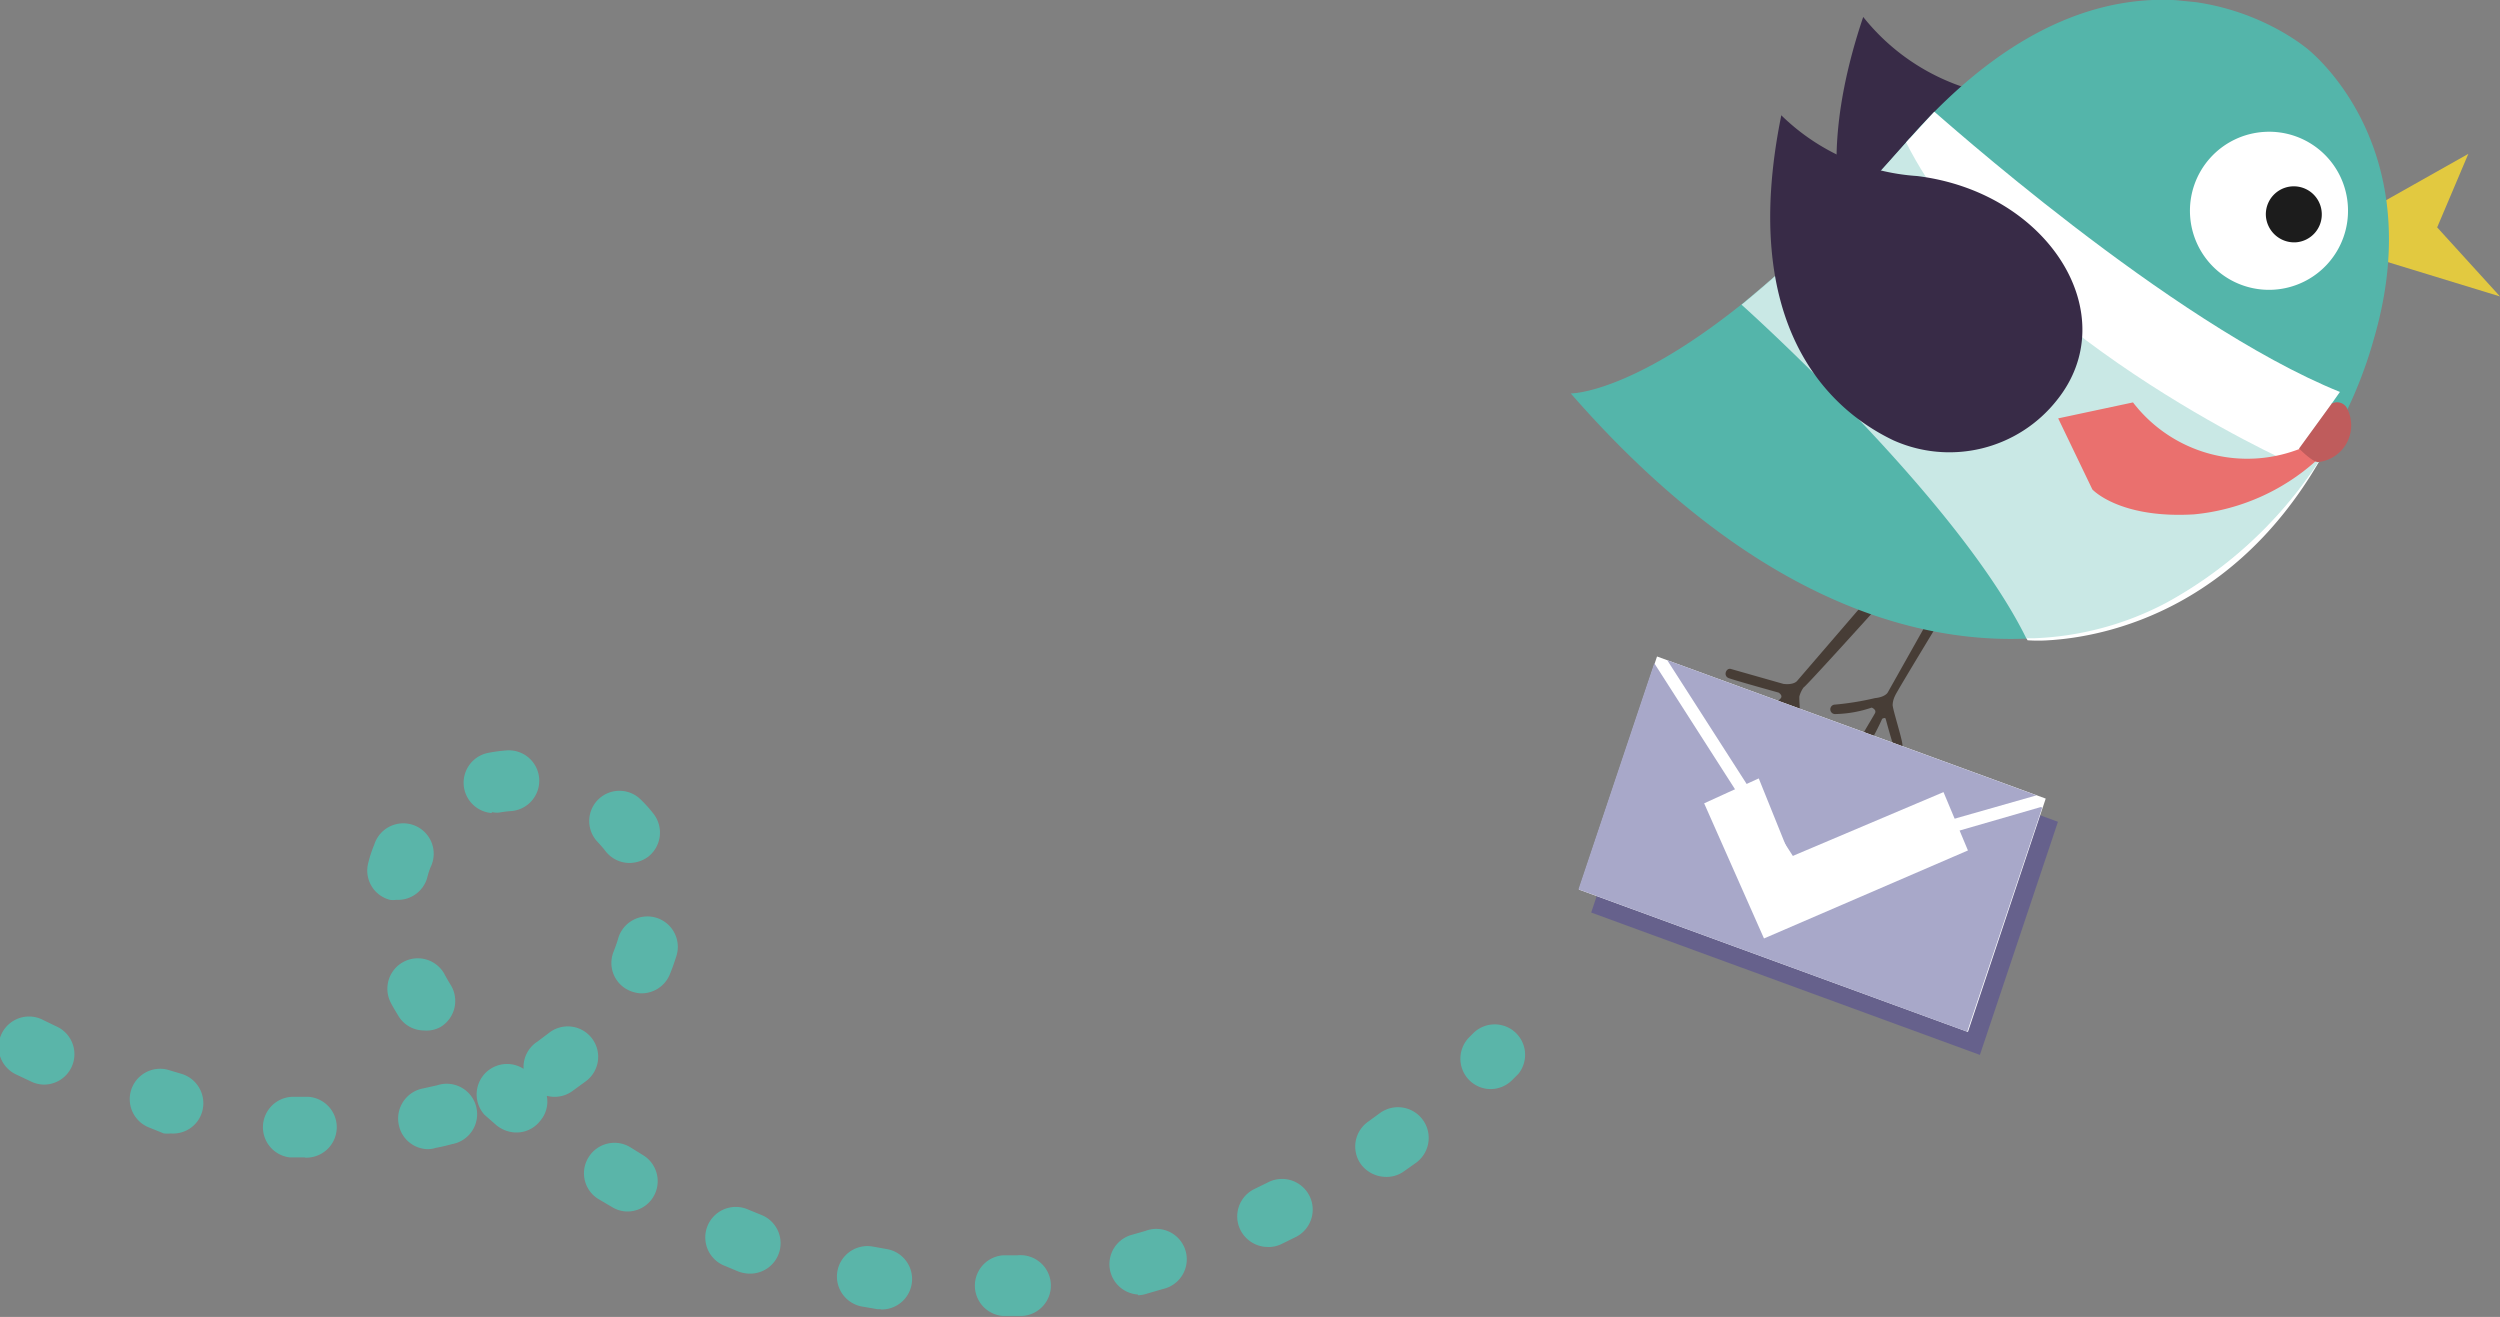<svg xmlns="http://www.w3.org/2000/svg" xmlns:xlink="http://www.w3.org/1999/xlink" width="100.27" height="52.82" viewBox="0 0 100.27 52.82"><rect x="0" y="0" width="100.27" height="52.82" fill="#808080" stroke="none"/><defs><clipPath id="clip-path" transform="translate(0 -2.22)"><rect x="59.49" y="4.78" width="42.87" height="36.71" transform="translate(49.95 101.4) rotate(-84.36)" style="fill:none"/></clipPath></defs><title>Fichier 101x</title><g id="Calque_2" data-name="Calque 2"><g id="Calque_1-2" data-name="Calque 1"><g style="clip-path:url(#clip-path)"><path d="M74.6,26.6l-2.53,2.94s-.13.16-.54.11l-2.11-.6c-.19-.05-.32.28-.08.37s2,.58,2,.58.19.12.07.24-.91,1-1.15,1.33c0,.07,0,.38.27.23a8.48,8.48,0,0,0,1.12-1.29s.13,0,.14.07,0,.84.09,1.16.33.28.36,0-.09-1.37-.07-1.59a1.09,1.09,0,0,1,.17-.36c.06,0,2.91-3.16,2.91-3.16Z" transform="translate(0 -2.22)" style="fill:#473d36"/><path d="M77.6,26.64,75.71,30s-.1.18-.51.22a11.27,11.27,0,0,1-1.6.26.19.19,0,0,0,0,.38,4.79,4.79,0,0,0,1.47-.26s.21.08.13.23-.7,1.16-.86,1.53c0,.08.1.37.31.18a9.07,9.07,0,0,0,.84-1.49s.12-.07.14,0,.22.82.33,1.12.38.2.34-.11-.37-1.33-.39-1.56a.89.89,0,0,1,.1-.38c0-.06,2.21-3.69,2.21-3.69Z" transform="translate(0 -2.22)" style="fill:#473d36"/></g><polygon points="95.7 8.03 95.73 10.5 100.27 11.89 97.75 9.12 99 6.17 95.7 8.03" style="fill:#e2c940"/><g style="clip-path:url(#clip-path)"><path d="M74.73,2.9A8.63,8.63,0,0,0,79.84,6c5.17,1.3,7.6,6.57,4.44,9.65a5.47,5.47,0,0,1-6.69.78C75.05,14.79,72,11,74.73,2.9" transform="translate(0 -2.22)" style="fill:#382b47"/><path d="M63,18s4.66.06,13.46-10.08C85.06-2,92.3,4,92.47,4.12s5,3.91,2.75,11.66A17.48,17.48,0,0,1,86.85,26.4S76.1,33,63,18" transform="translate(0 -2.22)" style="fill:#54b5aa"/><path d="M94.17,10.51a3.17,3.17,0,1,1-3.35-3,3.16,3.16,0,0,1,3.35,3" transform="translate(0 -2.22)" style="fill:#fff"/><path d="M93.12,10.75a1.12,1.12,0,0,1-1.05,1.19,1.14,1.14,0,0,1-1.19-1.06,1.12,1.12,0,0,1,2.24-.13" transform="translate(0 -2.22)" style="fill:#1c1c1c"/></g><polygon points="66.85 27.53 63.82 36.6 79.41 42.31 82.54 32.96 66.94 27.25 66.85 27.53" style="fill:#66618c"/><polygon points="66.37 26.6 63.33 35.68 78.93 41.39 82.05 32.03 66.46 26.33 66.37 26.6" style="fill:#fff"/><polygon points="72.1 34.63 81.68 31.9 66.87 26.48 72.1 34.63" style="fill:#a8a8c9"/><polygon points="63.31 35.67 78.9 41.38 81.91 32.39 81.85 32.37 71.89 35.25 66.35 26.6 63.31 35.67" style="fill:#a8a8c9"/><polygon points="68.35 32.22 70.54 31.22 71.81 34.37 77.95 31.77 78.93 34.11 70.75 37.64 68.35 32.22" style="fill:#fff"/><g style="clip-path:url(#clip-path)"><path d="M73.85,10.74a37.86,37.86,0,0,1-4,3.69h0a44.92,44.92,0,0,0,4-3.67v0m19.91,8.62a17,17,0,0,1-6.91,7,12.32,12.32,0,0,1-5.29,1.4l-.3,0,.06.12a6.21,6.21,0,0,0,.85,0c2.18-.13,8.06-1.18,11.59-8.58" transform="translate(0 -2.22)" style="fill:#fff"/><path d="M76.39,8c-.4.46-1.37,1.54-2.54,2.74v0C74.66,9.94,75.5,9,76.39,8" transform="translate(0 -2.22)" style="fill:#bfbcc4"/><path d="M76.6,7.77,76.39,8c-.89,1-1.73,1.94-2.54,2.76a43.71,43.71,0,0,1-4,3.68c.43.39,8.68,7.82,11.42,13.38h.3a12.34,12.34,0,0,0,5.29-1.41,17,17,0,0,0,6.91-7c.12-.24.23-.48.34-.73,0,0-14.59-6.21-17.5-10.86" transform="translate(0 -2.22)" style="fill:#c9e8e5"/><path d="M93.85,17.94l-2,2.83S80.29,15.6,76.45,7.93c0,0,1.11-1.22,1.13-1.23S87,15.17,93.85,17.94" transform="translate(0 -2.22)" style="fill:#fff"/><path d="M93.1,20.51A8.55,8.55,0,0,1,88,22.85c-3,.18-4.08-1-4.08-1L82.55,19l3-.64a5.78,5.78,0,0,0,6.77,1.83Z" transform="translate(0 -2.22)" style="fill:#ea706e"/><path d="M93.52,18.41a.45.45,0,0,1,.6.16A1.48,1.48,0,0,1,93,20.75c-.21.05-.79-.54-.79-.54Z" transform="translate(0 -2.22)" style="fill:#bf5c5c"/><path d="M71.45,6.85a8.61,8.61,0,0,0,5.44,2.43c5.3.65,8.35,5.59,5.6,9a5.49,5.49,0,0,1-6.55,1.6c-2.72-1.3-6.19-4.74-4.49-13.06" transform="translate(0 -2.22)" style="fill:#382b47"/></g><path d="M59.73,45.9a1.22,1.22,0,0,1-.8-2.08l.18-.18a1.22,1.22,0,0,1,1.79,1.65l-.24.24A1.23,1.23,0,0,1,59.73,45.9Z" transform="translate(0 -2.22)" style="fill:#5ab5a9"/><path d="M40.21,55a1.22,1.22,0,0,1,0-2.43l.58,0A1.22,1.22,0,1,1,41,55l-.64,0Zm-4.88-.27H35.2l-.64-.11a1.22,1.22,0,1,1,.46-2.4l.56.1a1.22,1.22,0,0,1-.25,2.42Zm10.31-.59a1.22,1.22,0,0,1-.26-2.39l.56-.16a1.22,1.22,0,1,1,.7,2.33l-.62.18A1.26,1.26,0,0,1,45.64,54.17ZM30,53.3a1.36,1.36,0,0,1-.38-.08l-.6-.25A1.22,1.22,0,0,1,30,50.73l.54.22A1.22,1.22,0,0,1,30,53.3Zm20.75-1.07a1.24,1.24,0,0,1-1-.68,1.22,1.22,0,0,1,.56-1.64l.53-.26A1.22,1.22,0,1,1,52,51.82l-.57.28A1.17,1.17,0,0,1,50.78,52.23ZM25.13,50.81a1.18,1.18,0,0,1-.57-.17L24,50.31a1.21,1.21,0,0,1-.39-1.68,1.22,1.22,0,0,1,1.68-.39l.5.31a1.22,1.22,0,0,1,.41,1.68A1.21,1.21,0,0,1,25.13,50.81ZM12.26,48.64c-.21,0-.43,0-.65,0a1.22,1.22,0,0,1,.16-2.43h0l.58,0a1.22,1.22,0,0,1-.13,2.44Zm4.87-.33a1.21,1.21,0,0,1-1.14-1,1.23,1.23,0,0,1,1-1.44l.54-.12a1.22,1.22,0,1,1,.59,2.36c-.21.06-.43.11-.65.15A1,1,0,0,1,17.13,48.31ZM6.85,47.68a1.37,1.37,0,0,1-.28,0L6,47.45a1.22,1.22,0,0,1,.71-2.33l.57.17a1.23,1.23,0,0,1,.83,1.51A1.21,1.21,0,0,1,6.85,47.68Zm48.67,1.74a1.26,1.26,0,0,1-.94-.51,1.22,1.22,0,0,1,.29-1.7l.48-.35a1.22,1.22,0,1,1,1.44,2l-.51.36A1.19,1.19,0,0,1,55.52,49.42ZM20.64,47.64a1.29,1.29,0,0,1-.73-.29l-.48-.42A1.22,1.22,0,0,1,21,45.09,1.21,1.21,0,0,1,21.55,44l.44-.33a1.22,1.22,0,1,1,1.49,1.93l-.55.4a1.21,1.21,0,0,1-1,.17,1.18,1.18,0,0,1-.26,1A1.2,1.2,0,0,1,20.64,47.64ZM1.71,45.72a1.25,1.25,0,0,1-.46-.12l-.57-.27a1.22,1.22,0,1,1,1.07-2.19l.54.26a1.22,1.22,0,0,1-.58,2.32ZM17,43.55A1.2,1.2,0,0,1,16,43c-.12-.2-.24-.39-.34-.59a1.22,1.22,0,0,1,2.15-1.15c.08.15.17.31.27.47a1.22,1.22,0,0,1-.41,1.68A1.16,1.16,0,0,1,17,43.55Zm8.68-1.49a1.38,1.38,0,0,1-.39-.09,1.21,1.21,0,0,1-.68-1.58c.06-.16.12-.32.17-.48a1.22,1.22,0,1,1,2.33.71c-.07.22-.15.45-.24.67A1.23,1.23,0,0,1,25.67,42.06Zm-9.79-3.75a.77.77,0,0,1-.25,0,1.21,1.21,0,0,1-.87-1.48,4.79,4.79,0,0,1,.24-.73,1.22,1.22,0,1,1,2.26.9,3.22,3.22,0,0,0-.14.44A1.22,1.22,0,0,1,15.88,38.31Zm9.3-1.48a1.22,1.22,0,0,1-.91-.48c-.09-.12-.19-.23-.3-.35a1.21,1.21,0,1,1,1.73-1.7,5.47,5.47,0,0,1,.51.57A1.23,1.23,0,0,1,26,36.58,1.27,1.27,0,0,1,25.18,36.83Zm-5.46-2a1.22,1.22,0,0,1-.17-2.41,6.09,6.09,0,0,1,.73-.1,1.22,1.22,0,1,1,.22,2.43,3.93,3.93,0,0,0-.48.06A1,1,0,0,1,19.72,34.79Z" transform="translate(0 -2.22)" style="fill:#5ab5a9"/></g></g></svg>